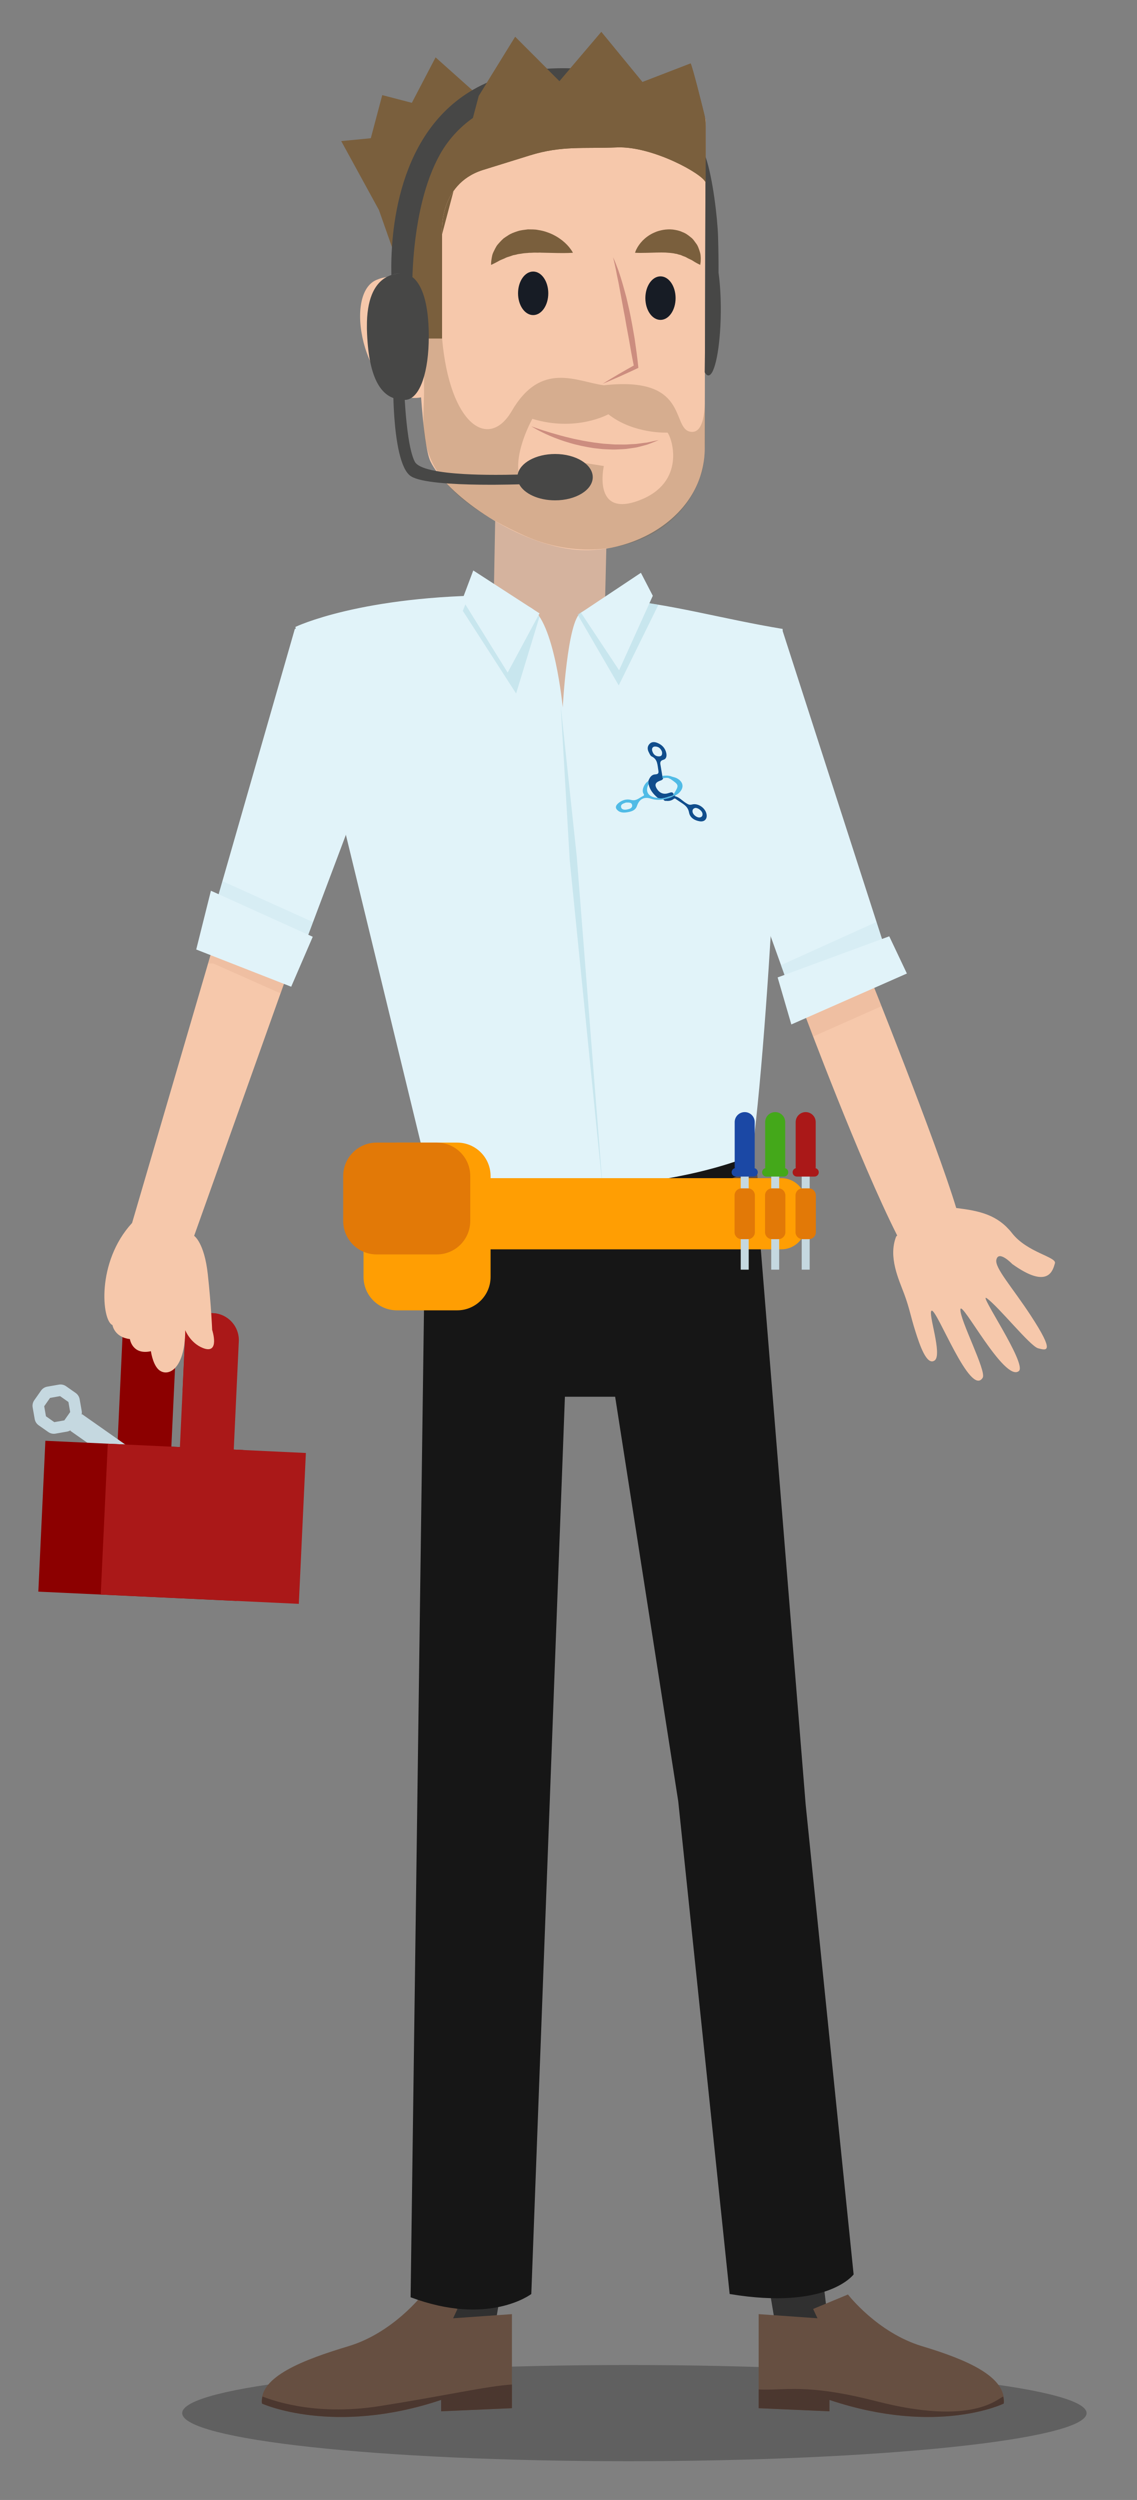 <?xml version="1.0" encoding="utf-8"?>
<!-- Generator: Adobe Illustrator 23.1.0, SVG Export Plug-In . SVG Version: 6.00 Build 0)  -->
<svg version="1.1" id="Layer_1" xmlns="http://www.w3.org/2000/svg" xmlns:xlink="http://www.w3.org/1999/xlink" x="0px" y="0px"
	 viewBox="0 0 788.72 1733.9" style="enable-background:new 0 0 788.72 1733.9;" xml:space="preserve">
<rect x="0" y="0" width="788.72" height="1733.9" fill="#808080" stroke="none"/>
<style type="text/css">
	.st0{fill:#8C0000;}
	.st1{fill:#C5D8E0;}
	.st2{fill:#B71512;}
	.st3{fill:#AA1818;}
	.st4{opacity:0.25;}
	.st5{fill:#303030;}
	.st6{fill:#664F41;}
	.st7{fill:#4B372F;}
	.st8{fill:#161616;}
	.st9{fill:#D5B39E;}
	.st10{fill:#E1F3F9;}
	.st11{fill:#F6C8AB;}
	.st12{fill:#171C25;}
	.st13{fill:#7A5F3D;}
	.st14{fill:#D6A28C;}
	.st15{fill:#CC8D7F;}
	.st16{fill:#ACD4E5;}
	.st17{fill:#D1D3D4;}
	.st18{opacity:0.2;fill:#B1DAE5;}
	.st19{opacity:0.2;fill:#D39C7D;}
	.st20{fill:#B1DAE5;}
	.st21{opacity:0.5;fill:#B1DAE5;}
	.st22{opacity:0.25;fill:#7A5F3D;}
	.st23{fill:none;}
	.st24{fill:#50BBE6;}
	.st25{fill:#104D8C;}
	.st26{fill:#FF9E03;}
	.st27{fill:#E27907;}
	.st28{fill:#44A81A;}
	.st29{fill:#1B48A5;}
	.st30{fill:none;stroke:#000000;stroke-width:0;stroke-linecap:round;stroke-linejoin:round;}
	.st31{fill:#474746;}
</style>
<g>
	<path class="st0" d="M81.4,1003.8l37.36,1.75l3.61-77.24c0.48-10.32-7.49-19.07-17.81-19.55l0,0
		c-10.32-0.48-19.07,7.49-19.55,17.81L81.4,1003.8L81.4,1003.8z"/>
	<path class="st1" d="M56.89,980.81l-0.33,0.46c0.22-0.9,0.27-1.84,0.1-2.77l-1.41-8.05c-0.31-1.74-1.3-3.3-2.74-4.32l-6.69-4.69
		c-1.45-1.02-3.25-1.42-4.99-1.11l-8.05,1.41c-1.74,0.31-3.3,1.3-4.32,2.75l-4.69,6.68c-1.02,1.45-1.42,3.25-1.11,5l1.41,8.04
		c0.31,1.75,1.29,3.3,2.74,4.32l6.69,4.69c1.45,1.02,3.24,1.42,4.99,1.11l8.04-1.41c0.93-0.16,1.8-0.53,2.57-1.04l-0.33,0.47
		l83.35,58.5l8.1-11.54L56.89,980.81z M44.62,985.13l-6.96,1.22l-5.78-4.06l-1.22-6.96l4.06-5.79l6.96-1.22l5.78,4.06l1.22,6.96
		L44.62,985.13z"/>
	<polygon class="st0" points="26.59,1103.91 163.99,1110.34 168.89,1005.7 31.48,999.28 26.59,1103.91 	"/>
	<line class="st2" x1="128.25" y1="929.66" x2="122.32" y2="929.38"/>
	<path class="st2" d="M104.57,908.75L104.57,908.75c-10.32-0.48-19.09,7.97-19.6,18.88l80.64,3.77
		c0.51-10.91-7.44-20.14-17.75-20.63l0,0"/>
	<path class="st3" d="M162.15,1005.39l3.51-75.06c0.48-10.31-7.49-19.07-17.8-19.55c-10.32-0.48-19.07,7.49-19.55,17.81l-3.51,75.06
		l-50.03-2.34l-4.89,104.64l137.41,6.43l4.89-104.64L162.15,1005.39z"/>
</g>
<g>
	<path class="st3" d="M128.3,928.58l-1.64,35.74h14.21c6.6,0,12-5.4,12-12l-5.2-13.09c0-4.54-2.9-5.2-6.64-7.24
		C133,929.38,132.04,917.66,128.3,928.58z"/>
</g>
<path class="st4" d="M435.9,1707.02c-173.24,0-309.51-14.94-309.51-33.36c0-18.43,136.27-33.36,309.51-33.36
	c173.24,0,317.85,14.94,317.85,33.36C753.74,1692.09,609.13,1707.02,435.9,1707.02"/>
<polygon class="st5" points="526.27,1542.91 541.6,1635.05 577.38,1635.05 565.41,1534.83 526.27,1542.91 "/>
<path class="st6" d="M588.22,1591.39c0,0,20.4,26.53,51.37,35.84c30.98,9.32,58.95,21.17,56.69,39.81c0,0-46.11,22.56-120.9-2.53
	v7.89l-49.11-2.15v-65.24l40.8,2.87l-3.02-6.46L588.22,1591.39L588.22,1591.39z"/>
<path class="st7" d="M607.92,1665.42c67.03,17.24,84.05-1.9,87.97-3.23c0.43,1.61,0.58,3.24,0.39,4.85c0,0-46.11,22.56-120.9-2.53
	v7.89l-49.11-2.15v-13.01C543.8,1658.29,558.5,1652.71,607.92,1665.42L607.92,1665.42z"/>
<polygon class="st5" points="355.11,1542.91 339.78,1635.05 304,1635.05 315.97,1534.83 355.11,1542.91 "/>
<path class="st6" d="M293.16,1591.39c0,0-20.4,26.53-51.37,35.84c-30.98,9.32-62.34,21.17-60.08,39.81c0,0,49.5,22.56,124.3-2.53
	v7.89l49.11-2.15v-65.24l-40.8,2.87l3.02-6.46L293.16,1591.39L293.16,1591.39z"/>
<path class="st7" d="M263.27,1668.81c-47.06,7.41-77.26-5.29-81.18-6.62c-0.43,1.61-0.58,3.24-0.39,4.85c0,0,49.5,22.56,124.3-2.53
	v7.89l49.11-2.15v-16.41C337.58,1654.9,308.45,1661.71,263.27,1668.81L263.27,1668.81z"/>
<path class="st8" d="M520.42,775.59l38.46,476.01l33.26,325.87c0,0-18.11,24.89-85.99,13.58l-35.66-341.68l-43.77-280.63h-34.85
	l-23.31,622.31c0,0-29.42,22.63-83.73,2.26l10.86-801.09L520.42,775.59L520.42,775.59z"/>
<polygon class="st9" points="420.93,366.69 417.88,493.06 340.49,524.6 344.09,328.87 420.93,366.69 "/>
<path class="st10" d="M543.6,460.37c0,0-7.35,226.13-21.97,340.9c0,0-56,25.07-145.21,21.44c-63.01-2.57-81.17-16.04-81.17-16.04
	l-90.35-371.85c0,0,45.44-22.04,141.47-21.93c0,0-0.17-3.07,21.57,8.47c16.68,8.86,22.42,69.28,22.42,69.28s3.25-60.7,12.67-65.69
	c14.5-7.67,11.91-6.03,23.85-9.21c36.2,2.5,73.81,13.51,116.01,20.46L543.6,460.37L543.6,460.37z"/>
<path class="st11" d="M363.11,68.02c-72.37,16.51-76.07,50.13-76.07,50.13s2.25,38.38,3.68,84.1c-6.69-9.21-18.03-13.06-29.65-8.09
	c-24.64,10.54-6.44,88.15,31.02,81.44c1.61,21.67,3.73,38.55,6.51,44.4c10.51,22.08,56.77,55.72,97.77,60.97
	c41,5.26,92.51-22.08,92.51-70.44s0.63-227.44,0.63-227.44S482.96,40.69,363.11,68.02"/>
<path class="st12" d="M380.34,203.44c0,8.34-4.69,15.1-10.49,15.1c-5.79,0-10.49-6.76-10.49-15.1c0-8.34,4.69-15.1,10.49-15.1
	C375.64,188.34,380.34,195.1,380.34,203.44L380.34,203.44z"/>
<path class="st12" d="M468.65,206.77c0,8.34-4.69,15.1-10.48,15.1c-5.79,0-10.49-6.76-10.49-15.1c0-8.34,4.69-15.1,10.49-15.1
	C463.95,191.67,468.65,198.43,468.65,206.77L468.65,206.77z"/>
<path class="st13" d="M397.42,175.32c0,0-4.83,0.32-10.8,0.17c-3.01-0.02-6.33-0.18-9.68-0.21c-0.84,0.02-1.68-0.05-2.51-0.08
	c-0.83,0.04-1.66,0.07-2.49,0.03c-1.68-0.1-3.24,0.16-4.87,0.11c-1.52,0.21-3.13,0.19-4.57,0.45c-1.43,0.31-2.98,0.31-4.32,0.78
	c-0.71,0.15-1.39,0.34-2.14,0.43c-0.69,0.19-1.31,0.5-2,0.7c-1.39,0.4-2.78,0.81-3.95,1.47c-1.23,0.58-2.56,1.02-3.64,1.59
	c-1.03,0.62-2.06,1.12-2.9,1.58c-1.71,0.89-2.9,1.39-2.9,1.39s-0.07-1.17,0.2-3.19c0.14-1.01,0.31-2.27,0.66-3.69
	c0.38-1.39,1.15-2.8,1.97-4.43c0.44-0.79,0.87-1.66,1.46-2.45c0.62-0.76,1.32-1.51,2.04-2.31c0.73-0.78,1.51-1.58,2.37-2.33
	c0.9-0.68,1.9-1.28,2.89-1.93c1.98-1.4,4.28-2.21,6.66-2.99c2.36-0.84,4.84-0.97,7.29-1.32c2.39,0.09,4.89-0.09,7.14,0.43
	c2.3,0.33,4.5,0.88,6.5,1.65c4.07,1.4,7.46,3.48,10.12,5.54c2.65,2.11,4.56,4.22,5.74,5.88
	C396.93,174.2,397.42,175.32,397.42,175.32L397.42,175.32z"/>
<path class="st13" d="M440.52,175.32c0,0,0.09-0.25,0.24-0.71c0.18-0.43,0.4-1.21,0.84-1.95c0.79-1.62,2.17-3.68,4.22-5.84
	c2.09-2.06,4.86-4.23,8.44-5.68c1.74-0.82,3.75-1.32,5.82-1.71c2.09-0.33,4.35-0.46,6.61-0.23c2.29,0.32,4.56,0.72,6.67,1.76
	c2.19,0.76,4.02,2.13,5.67,3.5c1.78,1.25,2.81,3.04,3.93,4.52c1.16,1.48,1.63,3.17,2.17,4.62c0.48,1.48,0.89,2.81,0.89,4.09
	c0.13,1.22,0.07,2.34,0.04,3.23c0,0.87-0.17,1.61-0.22,2.08c-0.07,0.47-0.11,0.72-0.11,0.72s-0.24-0.12-0.69-0.35
	c-0.43-0.23-1.15-0.52-1.85-0.95c-0.73-0.42-1.64-0.89-2.49-1.48c-0.83-0.63-2.03-1.02-3.06-1.58c-1.07-0.5-2.02-1.24-3.2-1.54
	c-1.13-0.34-2.07-1.04-3.2-1.17c-0.55-0.11-1.04-0.29-1.53-0.47c-0.49-0.18-1.07-0.13-1.56-0.28c-0.98-0.3-2.09-0.29-3.15-0.48
	c-1.09-0.11-2.26-0.18-3.47-0.26c-1.23,0.04-2.49-0.1-3.81-0.02c-2.62-0.03-5.34,0.16-7.86,0.18c-1.23,0.08-2.49,0.01-3.58,0.06
	c-1.08,0.06-2.12,0-2.95,0.02C441.62,175.35,440.52,175.32,440.52,175.32L440.52,175.32z"/>
<path class="st14" d="M280.26,263.36c-19.26,0-28.94-49.21-15.85-55.84c1.63-0.83,3.25-1.22,4.81-1.22
	c10.75,0,19.46,18.21,19.92,37.47c-0.62-0.09-1.22-0.14-1.78-0.14c-8.92,0-10.17,11.31-4.66,19.46
	C281.87,263.27,281.06,263.36,280.26,263.36"/>
<path class="st11" d="M702.1,855.35c-10.07-12.83-22.46-15.53-38.78-17.52c-13.9-46.05-61.31-163.81-61.31-163.81l-43.37,30.61
	c0,0,37.33,100.02,63.74,152.28c-0.44,0.42-0.73,0.71-0.73,0.71c-5.64,14.25,1.87,29.84,5.6,39.89c3.73,10.05,4.34,15.16,7.74,25.87
	c2.91,9.16,7.84,24.18,13.38,20.17c5.53-4.01-4.86-33.02-2.15-34.48c3.51-1.9,26.89,60.46,35.47,46.47
	c2.79-4.55-16-40.24-15.47-47.38c0.53-7.14,30.64,50.8,40.53,42.78c5.97-4.85-28.78-55.2-22.24-50.52
	c8.38,5.99,30.13,33.33,35.65,34.73c5.53,1.39,12.25,3.8-5.31-22.99c-12.87-19.62-24.97-32.86-23.68-38.47
	c1.59-6.93,11,2.99,11,2.99c25.35,18.18,28.27,3.97,29.61-0.49C733.13,871.73,712.65,868.81,702.1,855.35L702.1,855.35z"/>
<path class="st15" d="M425.29,178.47c1.43,2.92,2.51,6,3.66,9.04c1.08,3.06,2.05,6.17,2.94,9.29c0.86,3.13,1.79,6.24,2.6,9.39
	l2.18,9.48c1.35,6.34,2.46,12.73,3.55,19.12c0.94,6.41,1.83,12.83,2.5,19.27l0.11,1.09l-0.89,0.41c-3.94,1.81-7.84,3.7-11.81,5.44
	c-3.99,1.71-7.93,3.52-11.97,5.13c3.66-2.34,7.43-4.49,11.14-6.74c3.73-2.21,7.54-4.27,11.3-6.42l-0.77,1.5
	c-1.33-6.33-2.46-12.68-3.53-19.03l-1.77-9.5c-0.56-3.17-1.06-6.36-1.72-9.51l-3.5-19.01c-0.58-3.17-1.37-6.29-1.91-9.48
	C426.75,184.77,426.07,181.63,425.29,178.47L425.29,178.47z"/>
<path class="st10" d="M542.82,437.32c-28.45-5.73-87.24,2.3-45.87,107.12l52.4,146.05l64.29-33.65L542.82,437.32z"/>
<path class="st11" d="M206.05,656.84l-54.97-11.64l-59.45,203c-25.01,27.17-20.99,67.87-13.61,70.83c0,0,1.23,8.41,12.08,9.71
	c0,0,1.62,11.28,14.58,8.42c0,0,1.08,8.12,4.77,12.2c5.74,6.34,18.93,2.01,19.05-26.81c0,0,3.43,8.93,12.3,12.41
	c12.05,4.72,6.37-12.6,6.37-12.6s-0.6-16.33-3.01-38.46c-2.41-22.14-9.49-26.76-9.49-26.76"/>
<path class="st16" d="M91.48,825.51"/>
<path class="st10" d="M147.96,633.17l56.56-196.97c28.24-6.69,87.27-0.66,49.46,105.51l-43.35,115.14"/>
<path class="st15" d="M368.61,295.7c0,0,1.34,0.48,3.7,1.31c2.33,0.87,5.74,1.89,9.79,3.14c4.08,1.19,8.82,2.56,13.97,3.73
	c2.55,0.7,5.25,1.07,7.94,1.71c2.72,0.49,5.49,0.97,8.26,1.36c2.78,0.29,5.55,0.82,8.3,0.92c2.75,0.12,5.45,0.5,8.07,0.41
	c2.62-0.02,5.17,0.14,7.56-0.09c2.39-0.22,4.71-0.12,6.77-0.51c2.08-0.31,4.01-0.53,5.73-0.73c1.69-0.3,3.15-0.68,4.36-0.94
	c2.43-0.53,3.85-0.79,3.85-0.79s-1.3,0.58-3.63,1.51c-1.17,0.44-2.58,1.06-4.24,1.62c-1.68,0.47-3.59,1-5.7,1.52
	c-2.09,0.64-4.43,0.8-6.89,1.2c-2.46,0.44-5.07,0.51-7.79,0.63c-2.71,0.19-5.51,0.04-8.35-0.09c-2.85-0.06-5.71-0.55-8.58-0.82
	c-5.71-0.88-11.36-2.04-16.53-3.61c-5.19-1.47-9.9-3.26-13.86-4.94C373.43,298.83,368.61,295.7,368.61,295.7L368.61,295.7z"/>
<path class="st6" d="M491.14,822.39c19.49-4.79,28.94-11.06,29.16-11.15c5.71-2.15,4.96,4.1,5.58,10.72
	c0.83,8.73-0.5,13.4-5.63,15.21c-0.94,0.33-5.45,5.67-24.85,10.99C493.97,839.57,492.54,830.98,491.14,822.39L491.14,822.39z"/>
<path class="st6" d="M351.54,829.75c21.66,2.28,45.36,2.7,71.04,1.95c19.8-0.58,37.56-2.95,52.48-5.82
	c-0.5,8.95,0.53,17.83,1.84,26.69c-15.2,3.13-33.35,5.66-53.9,6.26c-8.36,0.25-16.54,0.29-24.53,0.15
	c-17.89-0.33-34.38-1.4-49.85-3.38C350.34,847.12,351.37,838.51,351.54,829.75L351.54,829.75z"/>
<path class="st6" d="M288.03,827.69c1.11-6.56,1.82-12.39,7.51-10.22c12.75,4.82,26.71,8.22,41.8,10.52
	c-0.52,8.55-1.65,17.02-2.8,25.49c-15.66-2.78-30.24-6.71-43.86-12.34C286.72,839.5,286.91,834.32,288.03,827.69L288.03,827.69z"/>
<path class="st17" d="M395.55,833.73l33.27-0.33l-0.39,21.33l-33.3,1.99L395.55,833.73L395.55,833.73z M387.12,827.92l-0.64,34.78
	l50.39-3.01l0.59-32.27L387.12,827.92L387.12,827.92z"/>
<polygon class="st18" points="148.39,630.51 154.29,611.14 217.15,639.55 210.28,658.05 144.27,647.9 "/>
<path class="st13" d="M257.22,95.87l7.94-29.9l20.53,5.34l16.47-31.52l29.93,26.74l25.28-40.97l30.7,30.74l29.06-34.15l28.51,34.75
	l33.46-12.91c1.59,3.7,6.9,24.86,9.26,34.43c0.77,3.1,1.15,6.27,1.15,9.46v38.73c-1.87-5.97-37.14-25.42-61.59-24.38
	c-23.14,0.98-38.21-1.33-60.33,5.54l-32.71,10.16c-31.39,10.04-28.22,44.55-28.22,44.55v72.35h-11.92l-2.55-30.31
	c0,0-7.17-10.87-12.66-11.5l0,0l-16.67-47.36L236.7,97.85L257.22,95.87z"/>
<polygon class="st19" points="144.33,668.25 154.26,636.83 204.43,661.24 194.84,689.09 147.96,668.25 "/>
<polygon class="st10" points="136.12,658.55 146.31,617.79 216.95,649.72 202,684.36 136.12,658.55 "/>
<path class="st20" d="M363.52,448.88"/>
<polygon class="st21" points="328.64,403.92 321.06,423.69 358.02,481 374.25,427.73 "/>
<polygon class="st10" points="320.72,415.81 352.16,466.49 374.25,425.42 328.3,395.65 320.72,415.81 "/>
<path class="st22" d="M294.76,234.83c-0.02,9.56-0.72,24.56-0.6,34.52c0.37,30.07-11.81,65.44,69.74,102.17
	c48.69,21.93,108.15,5.97,122.95-44.03c3.29-11.13,2.15-33.01,1.99-52.02c0,0,1.54,27.21-10.68,23.8
	c-12.23-3.41-0.77-38.61-59.23-32.05c-18.46-2.32-43.46-17.37-63.9,17.79c-16.01,27.53-43.05,9.8-48.35-50.19 M443.32,347.08
	c-32.6,12.27-24.45-23.86-24.45-23.86l-12.9-2.05c0,0,5.01,28.03-23.78,25.23c-42.11-4.09-12.9-55.91-12.9-55.91
	c30.39,9.29,52.71-3.17,52.71-3.17c17.69,13.9,41.02,12.72,41.02,12.72C466.42,304.12,475.93,334.81,443.32,347.08z"/>
<polygon class="st18" points="614.31,659.29 608.02,639.44 541.5,669.51 548.36,688.01 614.37,677.86 "/>
<polygon class="st19" points="611.34,697.68 599.51,666.79 554.21,691.2 563.8,719.04 610.68,698.21 "/>
<polygon class="st10" points="539.43,677.92 616.86,649.39 629.09,675.2 548.94,710.53 539.43,677.92 "/>
<polygon class="st21" points="388.93,489.25 395.2,596.57 418.31,826.85 400.09,594.13 "/>
<polygon class="st21" points="441.37,416.73 456.75,419.41 429.21,475.38 400.58,426.1 430.97,408.76 "/>
<polygon class="st10" points="452.84,413.21 429.46,464.87 403.02,424.96 444.59,397.27 452.84,413.21 "/>
<g>
	<path class="st23" d="M456.27,553.37c-3.12-2.62-5.59-5.61-6.36-9.57C447.03,549.39,450.24,553.09,456.27,553.37z"/>
	<path class="st23" d="M457.39,541.67c-2.85,1.14-3.38,2.78-1.78,5.34c1.99,3.18,4.82,4.23,8.38,2.98c1.45-0.51,2.71-0.92,3.29,0.86
		c3.89-6.33,3.85-6.36-2.22-10.58c-0.21-0.15-1.28-0.44-1.38-0.69c-2.12-0.23-2.28,0.01-3.68,0.21
		C459.67,541.09,458.44,541.25,457.39,541.67z"/>
	<path class="st23" d="M459.21,521.42c-0.76-2.14-2.34-3.74-4.95-3.64c-1.62,0.06-2.25,1.46-1.84,2.93
		c0.68,2.44,2.33,4.01,4.98,3.89C459.05,524.52,459.51,523.23,459.21,521.42z"/>
	<path class="st23" d="M467.4,551.88C467.4,551.88,467.4,551.88,467.4,551.88c0.29-0.01,0.58-0.02,0.86-0.02L467.4,551.88
		C467.39,551.88,467.4,551.88,467.4,551.88z"/>
	<path class="st23" d="M482.16,560.38c-1.38,0.4-1.96,1.32-1.74,2.74c0.32,2.04,3.2,4.2,5.11,3.81c1.49-0.3,1.96-1.33,1.77-2.69
		C487.02,562.29,483.96,560.03,482.16,560.38z"/>
	<path class="st23" d="M434.18,556.64c-1.43,0.6-3.67,0.96-3.36,3.03c0.3,2.04,2.49,2.08,4.19,1.76c1.65-0.31,3.78-0.93,3.49-2.98
		C438.2,556.32,436.02,556.63,434.18,556.64z"/>
	<path class="st24" d="M467.39,551.88l0.87-0.02c0,0,0,0,0,0c0.8-0.53,1.67-0.97,2.38-1.59c4.12-3.61,3.69-7.89-1.09-10.48
		c-1.03-0.56-2.25-0.76-3.39-1.13c-2.18-0.93-4.45-0.77-6.72-0.55c0.06,0.49,0.13,0.99,0.19,1.48c0.13,0.07,0.26,0.14,0.39,0.2
		c1.4-0.2,1.56-0.44,3.68-0.21c0.1,0.24,1.16,0.54,1.38,0.69c6.08,4.22,6.11,4.25,2.22,10.58c-0.02,0.04-0.04,0.07-0.06,0.1
		c-0.28,0.31-0.55,0.61-0.83,0.92c0,0,0,0,0,0c-3.37,0.57-6.51,2.67-10.13,1.5c-6.03-0.28-9.24-3.97-6.36-9.57l-0.17-2.09
		c-2.24,1.21-4.65,5.29-3.63,8.23c0.25,0.71,1.3,1.52,0.03,2.1c-2.65,1.21-4.75,3.73-8.29,2.77c-3.19-0.86-6.31,0.05-8.86,2.19
		c-1.45,1.21-2.62,2.89-0.92,4.68c2.17,2.3,5.03,2.07,7.84,1.54c2.61-0.49,5.05-1.49,5.92-4.2c1.54-4.75,4.96-6.66,9.69-5.1
		c2.83,0.93,5.71,0.99,8.63,0.57C462.64,553.86,465.24,553.48,467.39,551.88C467.4,551.88,467.39,551.88,467.39,551.88z
		 M435.01,561.43c-1.69,0.32-3.88,0.28-4.19-1.76c-0.31-2.07,1.93-2.42,3.36-3.03c1.84-0.01,4.02-0.31,4.32,1.81
		C438.79,560.5,436.67,561.12,435.01,561.43z"/>
	<path class="st25" d="M479.96,557.99c-1.74,0.48-2.67-0.16-3.92-0.91c-2.67-1.59-4.72-4.2-7.94-4.89c0.12-0.08,0.17-0.19,0.15-0.34
		c-0.28,0.01-0.57,0.01-0.85,0.02c0,0-0.01,0-0.01,0.01c-2.16,1.6-4.76,1.97-7.26,2.61c0,0,0,0,0,0c0.49,0.55,0.95,1.16,1.83,0.95
		c2.07,0.24,3.98-0.1,5.61-1.5c0,0,0,0,0,0c0.24-0.04,0.49-0.08,0.73-0.12c1.5,1.02,2.97,2.07,4.5,3.05
		c2.54,1.63,4.58,3.23,5.2,6.74c0.62,3.51,3.85,5.49,7.45,6.03c3.37,0.51,5.35-1.79,4.65-5.07
		C489.2,560.28,484.18,556.82,479.96,557.99z M485.53,566.94c-1.91,0.38-4.8-1.77-5.11-3.81c-0.22-1.42,0.35-2.34,1.74-2.74
		c1.8-0.36,4.87,1.91,5.14,3.86C487.49,565.61,487.02,566.64,485.53,566.94z"/>
	<path class="st25" d="M456.27,553.37c3.62,1.17,6.77-0.93,10.13-1.5c0,0,0,0,0,0c0.27-0.31,0.55-0.61,0.83-0.92
		c0.02-0.04,0.04-0.07,0.06-0.1c-0.58-1.79-1.84-1.37-3.29-0.86c-3.56,1.26-6.4,0.2-8.38-2.98c-1.6-2.56-1.07-4.19,1.78-5.34
		c1.05-0.42,2.27-0.58,2.62-1.88c-0.13-0.07-0.26-0.13-0.39-0.2c-0.06-0.49-0.13-0.99-0.19-1.48c0,0,0,0,0,0
		c-0.38-2.27-0.74-4.54-1.14-6.81c-0.35-1.94-0.82-3.61,2.03-4.39c1.92-0.53,2.3-2.68,1.86-4.63c-0.77-3.48-3.01-5.76-6.24-7.05
		c-1.88-0.75-3.87-0.9-5.41,0.76c-1.61,1.73-1.52,3.77-0.49,5.75c0.55,1.06,1.11,2.47,2.05,2.92c4.18,2.01,3.92,5.91,4.57,9.52
		c0.35,1.94,0.1,2.78-2.14,2.91c-2.74,0.15-3.9,2.33-4.79,4.6l0.17,2.09C450.68,547.76,453.15,550.75,456.27,553.37z M452.42,520.71
		c-0.41-1.46,0.22-2.87,1.84-2.93c2.61-0.1,4.19,1.5,4.95,3.64c0.3,1.81-0.16,3.09-1.82,3.17
		C454.74,524.73,453.09,523.15,452.42,520.71z"/>
</g>
<g>
	<path class="st26" d="M286.68,866.5h255.34c9.32,0,16.88-7.56,16.88-16.88v-15.6c0-9.32-7.55-16.88-16.88-16.88H286.68
		c-9.32,0-16.88,7.56-16.88,16.88v15.6C269.81,858.95,277.36,866.5,286.68,866.5L286.68,866.5z"/>
	<path class="st26" d="M275.37,908.81h41.75c12.81,0,23.19-10.39,23.19-23.2v-69.95c0-12.81-10.38-23.19-23.19-23.19h-41.75
		c-12.81,0-23.19,10.39-23.19,23.19v69.95C252.18,898.42,262.56,908.81,275.37,908.81L275.37,908.81z"/>
	<path class="st27" d="M261.27,870.03h41.74c12.81,0,23.2-10.38,23.2-23.2v-31.17c0-12.81-10.39-23.19-23.2-23.19h-41.74
		c-12.81,0-23.2,10.39-23.2,23.19v31.17C238.07,859.65,248.46,870.03,261.27,870.03L261.27,870.03z"/>
	<polygon class="st1" points="556.13,880.6 561.66,880.6 561.66,812.48 556.13,812.48 556.13,880.6 	"/>
	<path class="st27" d="M556.69,859.45h4.41c2.68,0,4.85-2.17,4.85-4.84v-25.56c0-2.68-2.17-4.85-4.85-4.85h-4.41
		c-2.68,0-4.85,2.17-4.85,4.85v25.56C551.85,857.28,554.02,859.45,556.69,859.45L556.69,859.45z"/>
	<path class="st3" d="M565.77,810.21c0.04-0.24,0.07-0.48,0.07-0.73v-31.22c0-3.83-3.11-6.94-6.95-6.94c-3.83,0-6.94,3.11-6.94,6.94
		v31.22c0,0.25,0.03,0.49,0.07,0.73c-1.26,0.34-2.2,1.49-2.2,2.85c0,1.65,1.33,2.98,2.98,2.98h12.18c1.65,0,2.98-1.33,2.98-2.98
		C567.96,811.7,567.03,810.55,565.77,810.21z"/>
	<polygon class="st1" points="534.98,880.6 540.51,880.6 540.51,812.48 534.98,812.48 534.98,880.6 	"/>
	<path class="st27" d="M535.54,859.45h4.41c2.68,0,4.85-2.17,4.85-4.84v-25.56c0-2.68-2.17-4.85-4.85-4.85h-4.41
		c-2.67,0-4.85,2.17-4.85,4.85v25.56C530.69,857.28,532.87,859.45,535.54,859.45L535.54,859.45z"/>
	<path class="st28" d="M544.61,810.21c0.04-0.24,0.07-0.48,0.07-0.73v-31.22c0-3.83-3.11-6.94-6.94-6.94
		c-3.83,0-6.95,3.11-6.95,6.94v31.22c0,0.25,0.03,0.49,0.07,0.73c-1.26,0.34-2.2,1.49-2.2,2.85c0,1.65,1.33,2.98,2.98,2.98h12.18
		c1.65,0,2.98-1.33,2.98-2.98C546.82,811.7,545.88,810.55,544.61,810.21z"/>
	<polygon class="st1" points="513.83,880.6 519.36,880.6 519.36,812.48 513.83,812.48 513.83,880.6 	"/>
	<path class="st27" d="M514.39,859.45h4.41c2.68,0,4.85-2.17,4.85-4.84v-25.56c0-2.68-2.17-4.85-4.85-4.85h-4.41
		c-2.67,0-4.84,2.17-4.84,4.85v25.56C509.54,857.28,511.71,859.45,514.39,859.45L514.39,859.45z"/>
	<path class="st29" d="M523.46,810.21c0.04-0.24,0.07-0.48,0.07-0.73v-31.22c0-3.83-3.11-6.94-6.94-6.94
		c-3.83,0-6.95,3.11-6.95,6.94v31.22c0,0.25,0.03,0.49,0.07,0.73c-1.26,0.34-2.2,1.49-2.2,2.85c0,1.65,1.33,2.98,2.98,2.98h12.18
		c1.65,0,2.98-1.33,2.98-2.98C525.66,811.7,524.73,810.55,523.46,810.21z"/>
</g>
<g>
	<path class="st13" d="M253.2,241.5"/>
</g>
<g>
	<path class="st23" d="M226.33,226.91c-0.34-0.02-0.73-0.03-1.15-0.03c-1.42,0-3.29,0.15-5.36,0.69c2.06-0.54,3.93-0.69,5.36-0.69
		C225.61,226.88,225.99,226.89,226.33,226.91z"/>
	<path class="st23" d="M226.8,226.94c0.44,0.04,0.76,0.08,0.95,0.11C227.57,227.02,227.24,226.98,226.8,226.94z"/>
	<path class="st23" d="M217.08,228.49c0.62-0.26,1.24-0.48,1.84-0.67C218.32,228,217.71,228.23,217.08,228.49z"/>
	<path class="st23" d="M214.25,229.96c0.63-0.4,1.27-0.75,1.89-1.05C215.51,229.22,214.88,229.57,214.25,229.96z"/>
	<path class="st23" d="M219.82,227.56c1.55-0.4,2.99-0.59,4.21-0.65C222.81,226.97,221.37,227.16,219.82,227.56z"/>
	<path class="st30" d="M227.95,227.09c0,0,0.01,0,0.02,0"/>
	<line class="st30" x1="244.55" y1="265.58" x2="244.56" y2="265.59"/>
	<path class="st30" d="M244.6,267.34c0,0.02,0,0.05,0,0.07"/>
	<path class="st30" d="M244.63,269.66c0,0.34,0,0.68,0,1.03"/>
</g>
<g>
	<path class="st31" d="M390.46,47.31c-91.35,0-113.29,70.57-117.92,116.35c-1.09,10.83-1.22,20.28-1.06,27.07
		c2.15-0.79,4.12-1,5.57-1c0.19,0,0.38,0,0.55,0.01c-1.64,0.02-3.78,0.24-6.11,0.99c0,0,0,0.01,0,0.01
		c-4.69,1.51-10.1,5.14-13.53,13.58c0,0,0,0,0,0.01c-0.01,0.02-0.02,0.05-0.03,0.07c0,0.01,0,0.01-0.01,0.01
		c-0.01,0.02-0.02,0.04-0.02,0.06c-0.01,0.01-0.01,0.03-0.02,0.04c0,0,0,0.01,0,0.01c-2.12,5.32-3.46,12.53-3.36,22.27
		c0,0,0,0.01,0,0.01c0,0.06,0,0.12,0,0.18c0,0,0,0.01,0,0.01c0,0.03,0,0.05,0,0.08c0,0.02,0,0.04,0,0.06c0,0.02,0,0.04,0,0.06
		c0,0.04,0,0.08,0,0.12c0,0.02,0,0.03,0,0.05c0,0.03,0,0.06,0,0.09c0,0.01,0,0.03,0,0.04c0,0.04,0,0.09,0,0.13c0,0.01,0,0.03,0,0.04
		c0,0.04,0,0.08,0,0.13c0,0,0,0.01,0,0.01c0,0.05,0,0.09,0,0.14c0,0.01,0,0.02,0,0.02c0,0.1,0,0.2,0.01,0.29c0,0,0,0.01,0,0.01
		c0,0.05,0,0.1,0,0.15c0.89,33.64,9.61,44.45,18.36,47.68c0,0,0,0.01,0,0.01c0.05,1.93,0.13,4.39,0.27,7.18
		c0.69,13.9,2.83,36.2,9.41,44.68v0c0.02,0.03,0.04,0.05,0.06,0.08c0,0,0,0.01,0.01,0.01c0.01,0.01,0.01,0.02,0.02,0.02
		c0,0.01,0.01,0.01,0.02,0.02c0,0,0.01,0.01,0.01,0.01c0,0.01,0.01,0.01,0.02,0.02c0,0,0.01,0.01,0.01,0.01
		c0.76,0.95,1.58,1.72,2.47,2.27c6.89,4.28,28.52,5.55,48.08,5.77c0,0,0,0,0,0c2.24,0.02,4.45,0.04,6.61,0.04
		c1.35,0,2.68,0,3.98-0.01c6.31-0.04,11.99-0.16,16.35-0.28c3.4,6.45,13.24,11.11,24.85,11.11c14.43,0,26.12-7.2,26.12-16.07
		c0-8.88-11.7-16.08-26.12-16.08c-13.43,0-24.49,6.24-25.96,14.26c-0.14,0-0.27,0.01-0.42,0.01c-0.03,0-0.06,0-0.08,0
		c-2.36,0.06-5.04,0.12-7.93,0.16c-2.16,0.03-4.44,0.04-6.81,0.04c-3.81,0-7.84-0.04-11.92-0.15c-3.3-0.09-6.65-0.22-9.93-0.41
		c-16.48-0.95-31.6-3.31-34.33-8.65c-3.78-7.41-5.67-25.21-6.54-37.09c0,0,0-0.01,0-0.01c0-0.02,0-0.04,0-0.06
		c0-0.04,0-0.08-0.01-0.12c0-0.01,0-0.02,0-0.03c0-0.01,0-0.01,0-0.02c0-0.01,0-0.02,0-0.03c-0.06-0.78-0.11-1.53-0.16-2.25
		c-0.08-1.14-0.14-2.19-0.2-3.16c1.77,0,3.42-0.56,4.94-1.6c3.11-2.14,5.67-6.31,7.6-11.93c2.68-7.83,4.13-18.47,4.13-30.29
		c0-0.35,0-0.69,0-1.03c0-0.76-0.01-1.51-0.03-2.24c0-0.02,0-0.05,0-0.07c-0.01-0.59-0.03-1.18-0.04-1.76c0,0,0,0,0-0.01
		c-0.64-20.03-5.02-29.64-9.13-34.25c-0.74-0.83-1.46-1.49-2.15-2.02c0.27-9.01,1.15-23.34,3.93-38.92c0-0.01,0-0.01,0-0.01
		c0-0.01,0-0.02,0.01-0.03c0-0.01,0-0.02,0-0.03c0-0.02,0-0.03,0.01-0.04c1.75-9.81,4.26-20.1,7.83-29.86c0-0.01,0-0.01,0-0.02
		c0.02-0.06,0.04-0.11,0.06-0.17c0-0.01,0-0.01,0.01-0.02c0.02-0.05,0.04-0.1,0.05-0.14c0-0.01,0.01-0.03,0.01-0.04
		c0.02-0.05,0.04-0.1,0.06-0.15c0.01-0.02,0.01-0.03,0.02-0.05c0.01-0.03,0.03-0.07,0.04-0.1c0.01-0.02,0.02-0.05,0.03-0.07
		c0.01-0.03,0.02-0.06,0.04-0.1c0.01-0.04,0.03-0.08,0.05-0.12c0.01-0.02,0.01-0.04,0.02-0.06c0.01-0.03,0.02-0.06,0.04-0.1
		c0-0.01,0-0.01,0-0.01c0.03-0.07,0.06-0.15,0.08-0.22c0-0.01,0-0.01,0.01-0.02c2-5.28,4.31-10.38,7-15.15
		c5.99-10.63,15.02-20.18,25.2-26.61c1.53-0.97,3.09-1.86,4.67-2.68c25.13-13.02,54.34-13.11,55.18-13.11c0.01,0,0.02,0,0.02,0
		s0.01,0,0.02,0c0.77,0,25.79,0.09,49.42,10.38c4.74-0.66,9.77-1.65,15.17-3.12c1.38-0.38,2.72-0.77,4.04-1.17
		C444.63,56.52,422.98,47.31,390.46,47.31z M272.64,190.43c1.55-0.4,2.99-0.59,4.21-0.65C275.63,189.84,274.19,190.03,272.64,190.43
		z"/>
	<path class="st31" d="M498.44,189.14c0.04-7.16-0.06-16.24-0.33-25.06c-0.39-12.95-3.68-40.88-8.59-55.05
		c-1.47,0.88-0.15,15.13-0.15,15.13l-0.36,120.43c-0.05,4.64-0.11,9.2-0.16,13.62c0.79,1.4,1.64,2.18,2.53,2.19
		c4.54,0.04,8.4-19.56,8.62-43.78C500.09,206.22,499.5,196.67,498.44,189.14z"/>
</g>
<path class="st13" d="M279.55,193.01"/>
<path class="st13" d="M332.09,66.53l25.28-40.97l30.7,30.74l29.06-34.15l28.51,34.75l33.46-12.91c1.81,4.22,8.44,31.07,10.06,37.66
	c0.24,0.97,0.36,1.96,0.36,2.96v42c-1.87-5.97-37.14-25.42-61.59-24.38c-23.14,0.98-38.21-1.33-60.33,5.54l-32.71,10.16
	c-31.39,10.04-28.22,44.55-28.22,44.55"/>
</svg>
